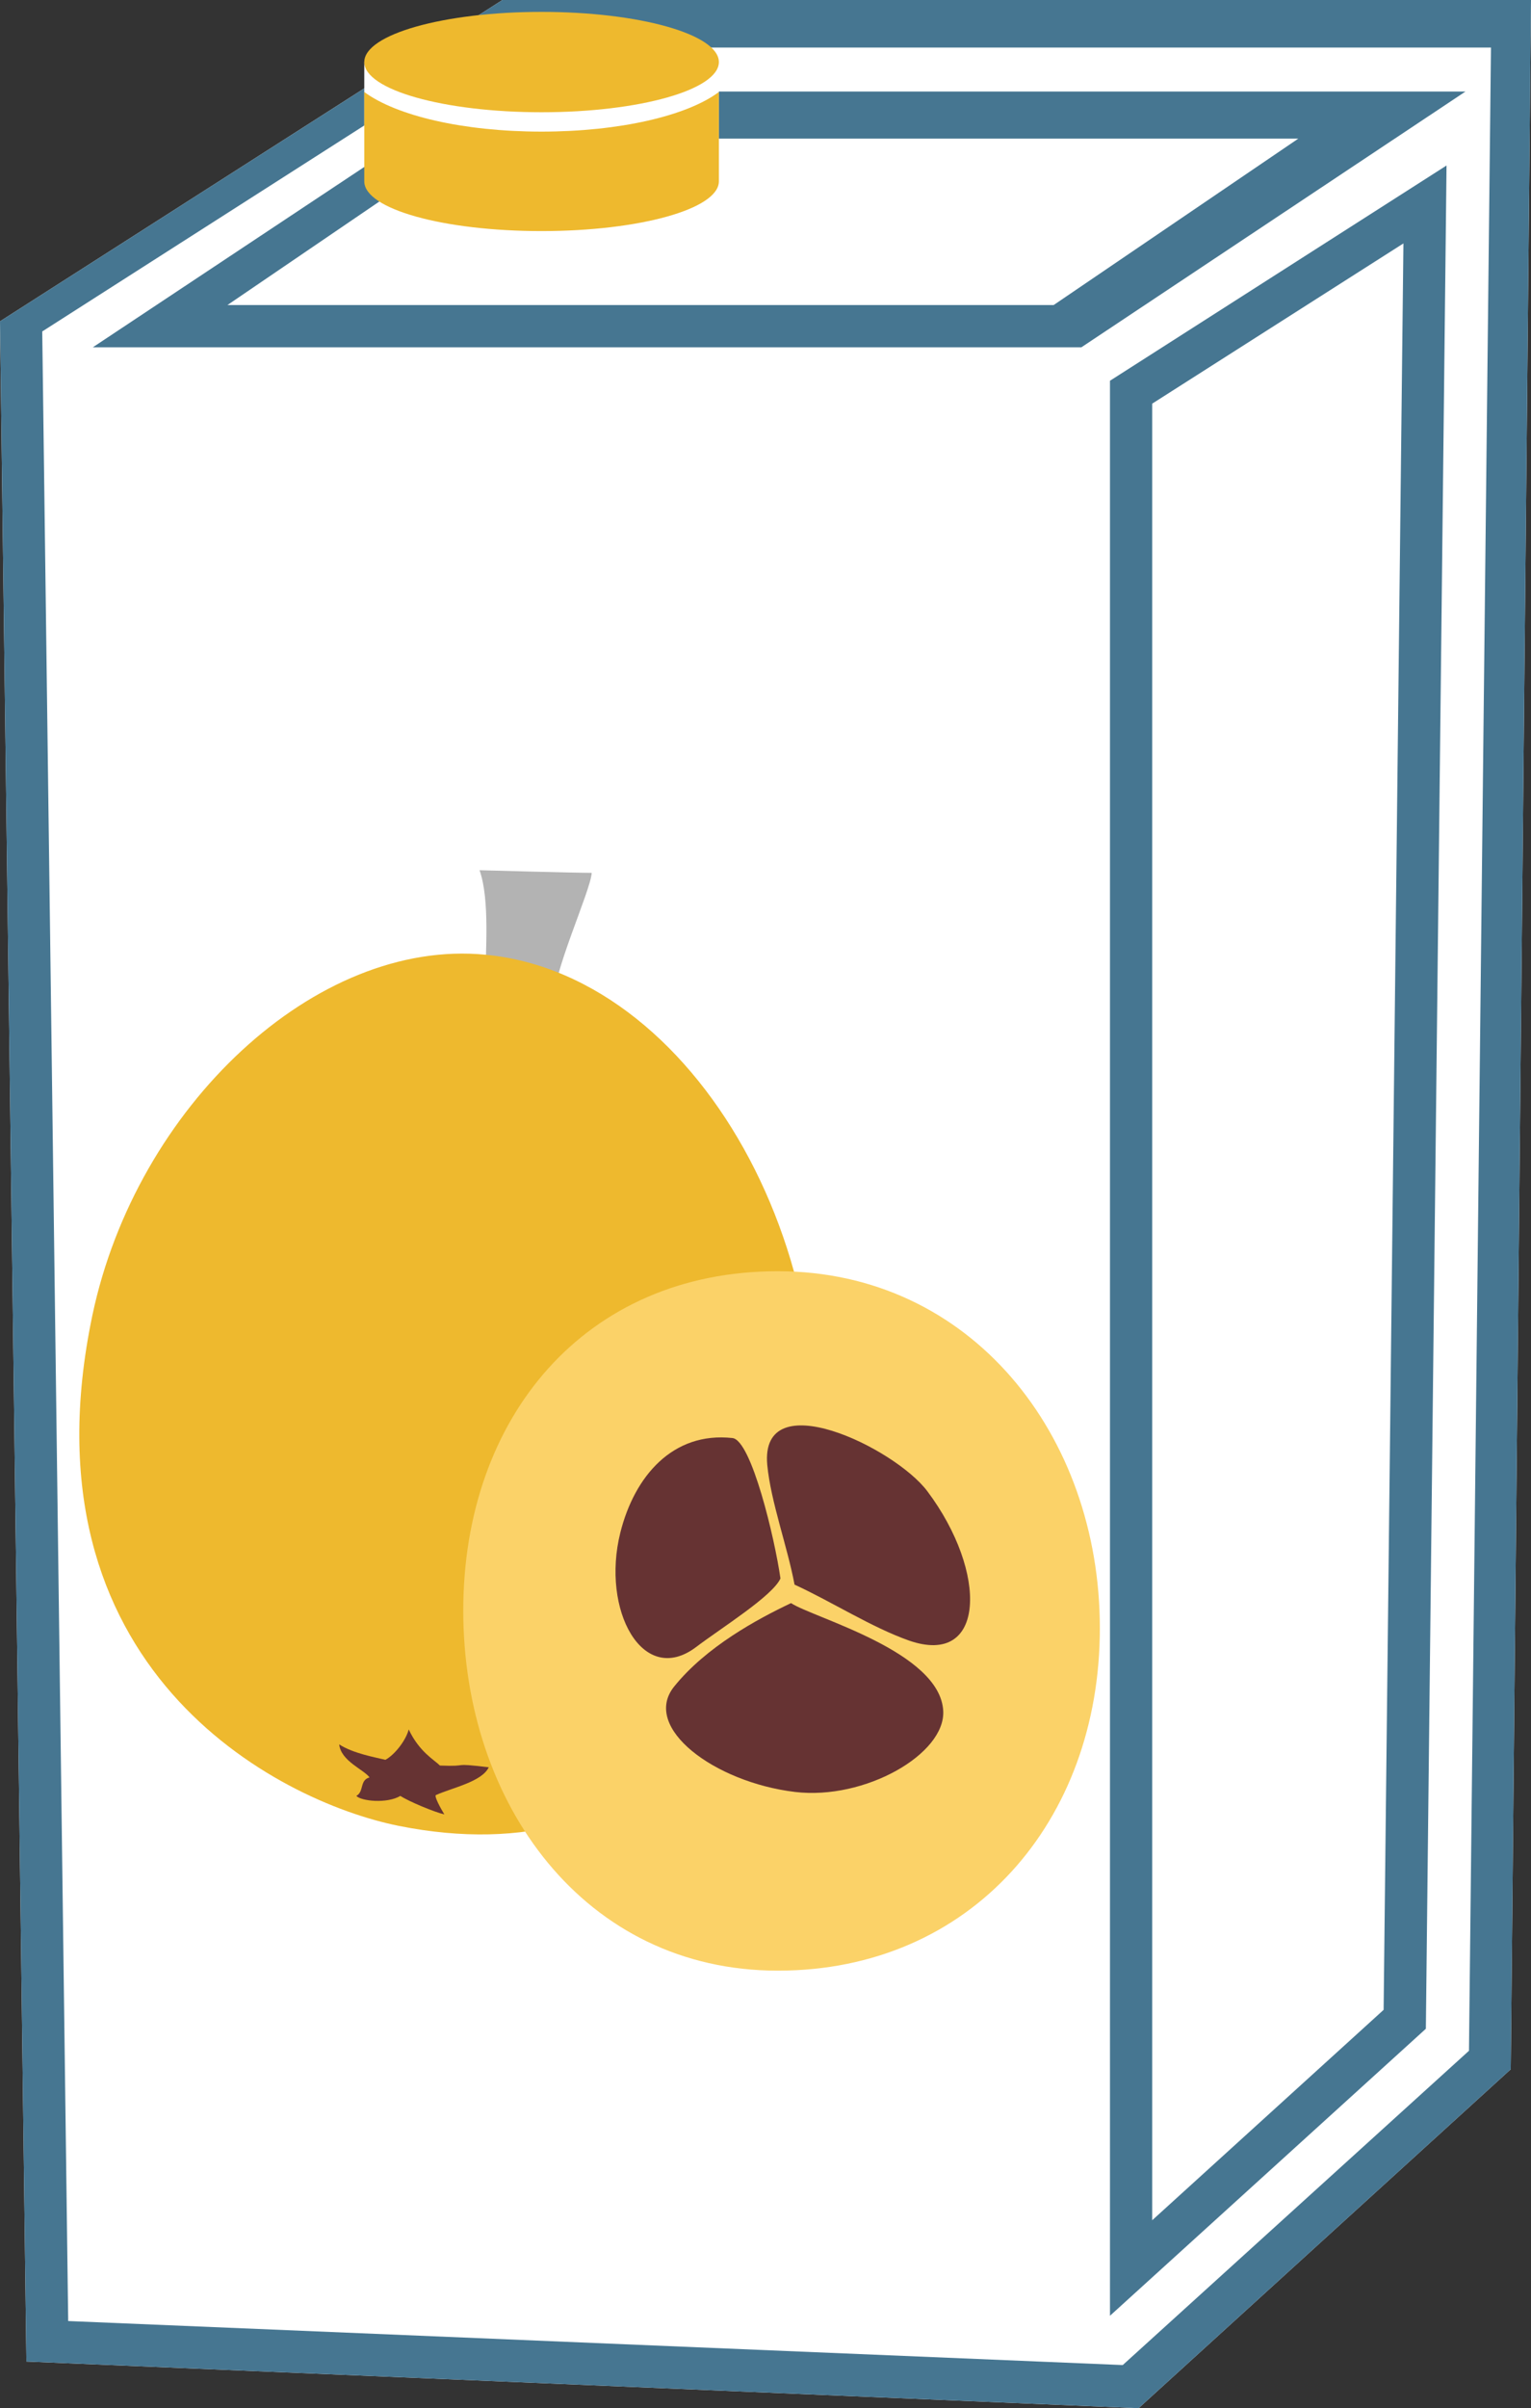 <?xml version="1.0" encoding="UTF-8" standalone="no"?>
<!-- Creator: CorelDRAW Home & Student X7 -->

<svg
   xmlns:dc="http://purl.org/dc/elements/1.1/"
   xmlns:cc="http://creativecommons.org/ns#"
   xmlns:rdf="http://www.w3.org/1999/02/22-rdf-syntax-ns#"
   xmlns:svg="http://www.w3.org/2000/svg"
   xmlns="http://www.w3.org/2000/svg"
   xmlns:sodipodi="http://sodipodi.sourceforge.net/DTD/sodipodi-0.dtd"
   xmlns:inkscape="http://www.inkscape.org/namespaces/inkscape"
   xml:space="preserve"
   width="34.8mm"
   height="54.71mm"
   version="1.1"
   style="clip-rule:evenodd;fill-rule:evenodd;image-rendering:optimizeQuality;shape-rendering:geometricPrecision;text-rendering:geometricPrecision"
   viewBox="0 0 3480 5471"
   id="svg34"
   sodipodi:docname="3732.svg"
   inkscape:version="0.92.4 (5da689c313, 2019-01-14)"><rect x="0" y="0" width="3480" height="5471" fill="#333333" stroke="none"/><sodipodi:namedview
   pagecolor="#ffffff"
   bordercolor="#666666"
   borderopacity="1"
   objecttolerance="10"
   gridtolerance="10"
   guidetolerance="10"
   inkscape:pageopacity="0"
   inkscape:pageshadow="2"
   inkscape:window-width="640"
   inkscape:window-height="480"
   id="namedview36"
   showgrid="false"
   inkscape:zoom="0.2102413"
   inkscape:cx="73.133859"
   inkscape:cy="91.691337"
   inkscape:window-x="0"
   inkscape:window-y="0"
   inkscape:window-maximized="0"
   inkscape:current-layer="svg34" />
 <defs
   id="defs4">
  <style
   type="text/css"
   id="style2">
   <![CDATA[
    .fil3 {fill:#663333}
    .fil1 {fill:#B3B3B3}
    .fil2 {fill:#EEB92E}
    .fil4 {fill:#FBD268}
    .fil0 {fill:white}
    .fil5 {fill:#467691;fill-rule:nonzero}
   ]]>
  </style>
 </defs>
 <g
   id="Vrstva_x0020_1"
   transform="translate(-8565,-11805)">
  <polygon
   class="fil0"
   points="8565,12535 9707,11805 12045,11805 11999,16506 11153,17276 8625,17170 "
   id="polygon7"
   style="fill:#ffffff" />
  <g
   id="_526359192">
   <path
   class="fil1"
   d="m 9823,14087 -154,-68 c -1,-47 10,-170 -14,-237 0,0 219,6 255,6 -3,43 -92,233 -87,299 z"
   id="path9"
   inkscape:connector-curvature="0"
   style="fill:#b3b3b3" />
   <path
   class="fil2"
   d="m 9669,13974 c -386,-38 -794,345 -894,819 -168,801 418,1104 696,1160 590,118 842,-325 915,-631 144,-609 -219,-1300 -717,-1348 z"
   id="path11"
   inkscape:connector-curvature="0"
   style="fill:#eeb92e" />
   <path
   class="fil3"
   d="m 9405,15843 c -23,6 -12,32 -30,42 11,12 70,18 100,0 20,13 78,37 100,42 -8,-13 -24,-42 -19,-44 38,-17 104,-30 120,-63 -91,-11 -39,-1 -111,-4 -13,-13 -47,-31 -71,-82 -6,24 -31,57 -53,69 -24,-6 -72,-14 -105,-35 4,38 56,57 69,75 z"
   id="path13"
   inkscape:connector-curvature="0"
   style="fill:#663333" />
   <path
   class="fil4"
   d="m 10333,14693 c 439,0 732,372 732,811 0,439 -293,778 -732,778 -439,0 -715,-379 -715,-818 0,-438 276,-771 715,-771 z"
   id="path15"
   inkscape:connector-curvature="0"
   style="fill:#fbd268" />
   <path
   class="fil3"
   d="m 10309,15133 c 8,84 46,186 62,272 85,39 175,97 260,127 175,61 180,-155 42,-339 -74,-99 -381,-247 -364,-60 z"
   id="path17"
   inkscape:connector-curvature="0"
   style="fill:#663333" />
   <path
   class="fil3"
   d="m 10147,15547 c 58,-44 174,-116 192,-156 -13,-91 -66,-314 -109,-319 -136,-15 -223,87 -255,215 -44,176 51,351 172,260 z"
   id="path19"
   inkscape:connector-curvature="0"
   style="fill:#663333" />
   <path
   class="fil3"
   d="m 10363,15447 c -76,36 -193,99 -266,190 -74,93 92,217 275,239 159,19 342,-86 337,-184 -7,-135 -294,-211 -346,-245 z"
   id="path21"
   inkscape:connector-curvature="0"
   style="fill:#663333" />
  </g>
  <path
   class="fil5"
   d="m 9082,12498 h 1878 l 556,-378 H 9637 Z m 1941,96 H 8776 l 875,-581 h 2245 z m 161,128 v 4127 l 526,-478 45,-4013 z m -96,4344 v -4396 l 765,-489 -47,4233 z m -2368,12 2397,100 787,-714 50,-4551 H 9670 l -1009,645 z m 2433,198 -2528,-106 -60,-4635 1142,-730 h 2338 l -46,4701 z"
   id="path24"
   inkscape:connector-curvature="0"
   style="fill:#467691;fill-rule:nonzero" />
  <rect
   class="fil0"
   x="9393"
   y="11946"
   width="806"
   height="224"
   id="rect26"
   style="fill:#ffffff" />
  <g
   id="_575769520">
   <path
   class="fil2"
   d="m 10199,12014 v 203 c 0,63 -181,113 -403,113 -223,0 -403,-50 -403,-113 v -203 c 73,54 225,90 403,90 177,0 331,-36 403,-90 z"
   id="path28"
   inkscape:connector-curvature="0"
   style="fill:#eeb92e" />
   <ellipse
   class="fil2"
   cx="9796"
   cy="11946"
   rx="403"
   ry="114"
   id="ellipse30"
   style="fill:#eeb92e" />
  </g>
 </g>
</svg>